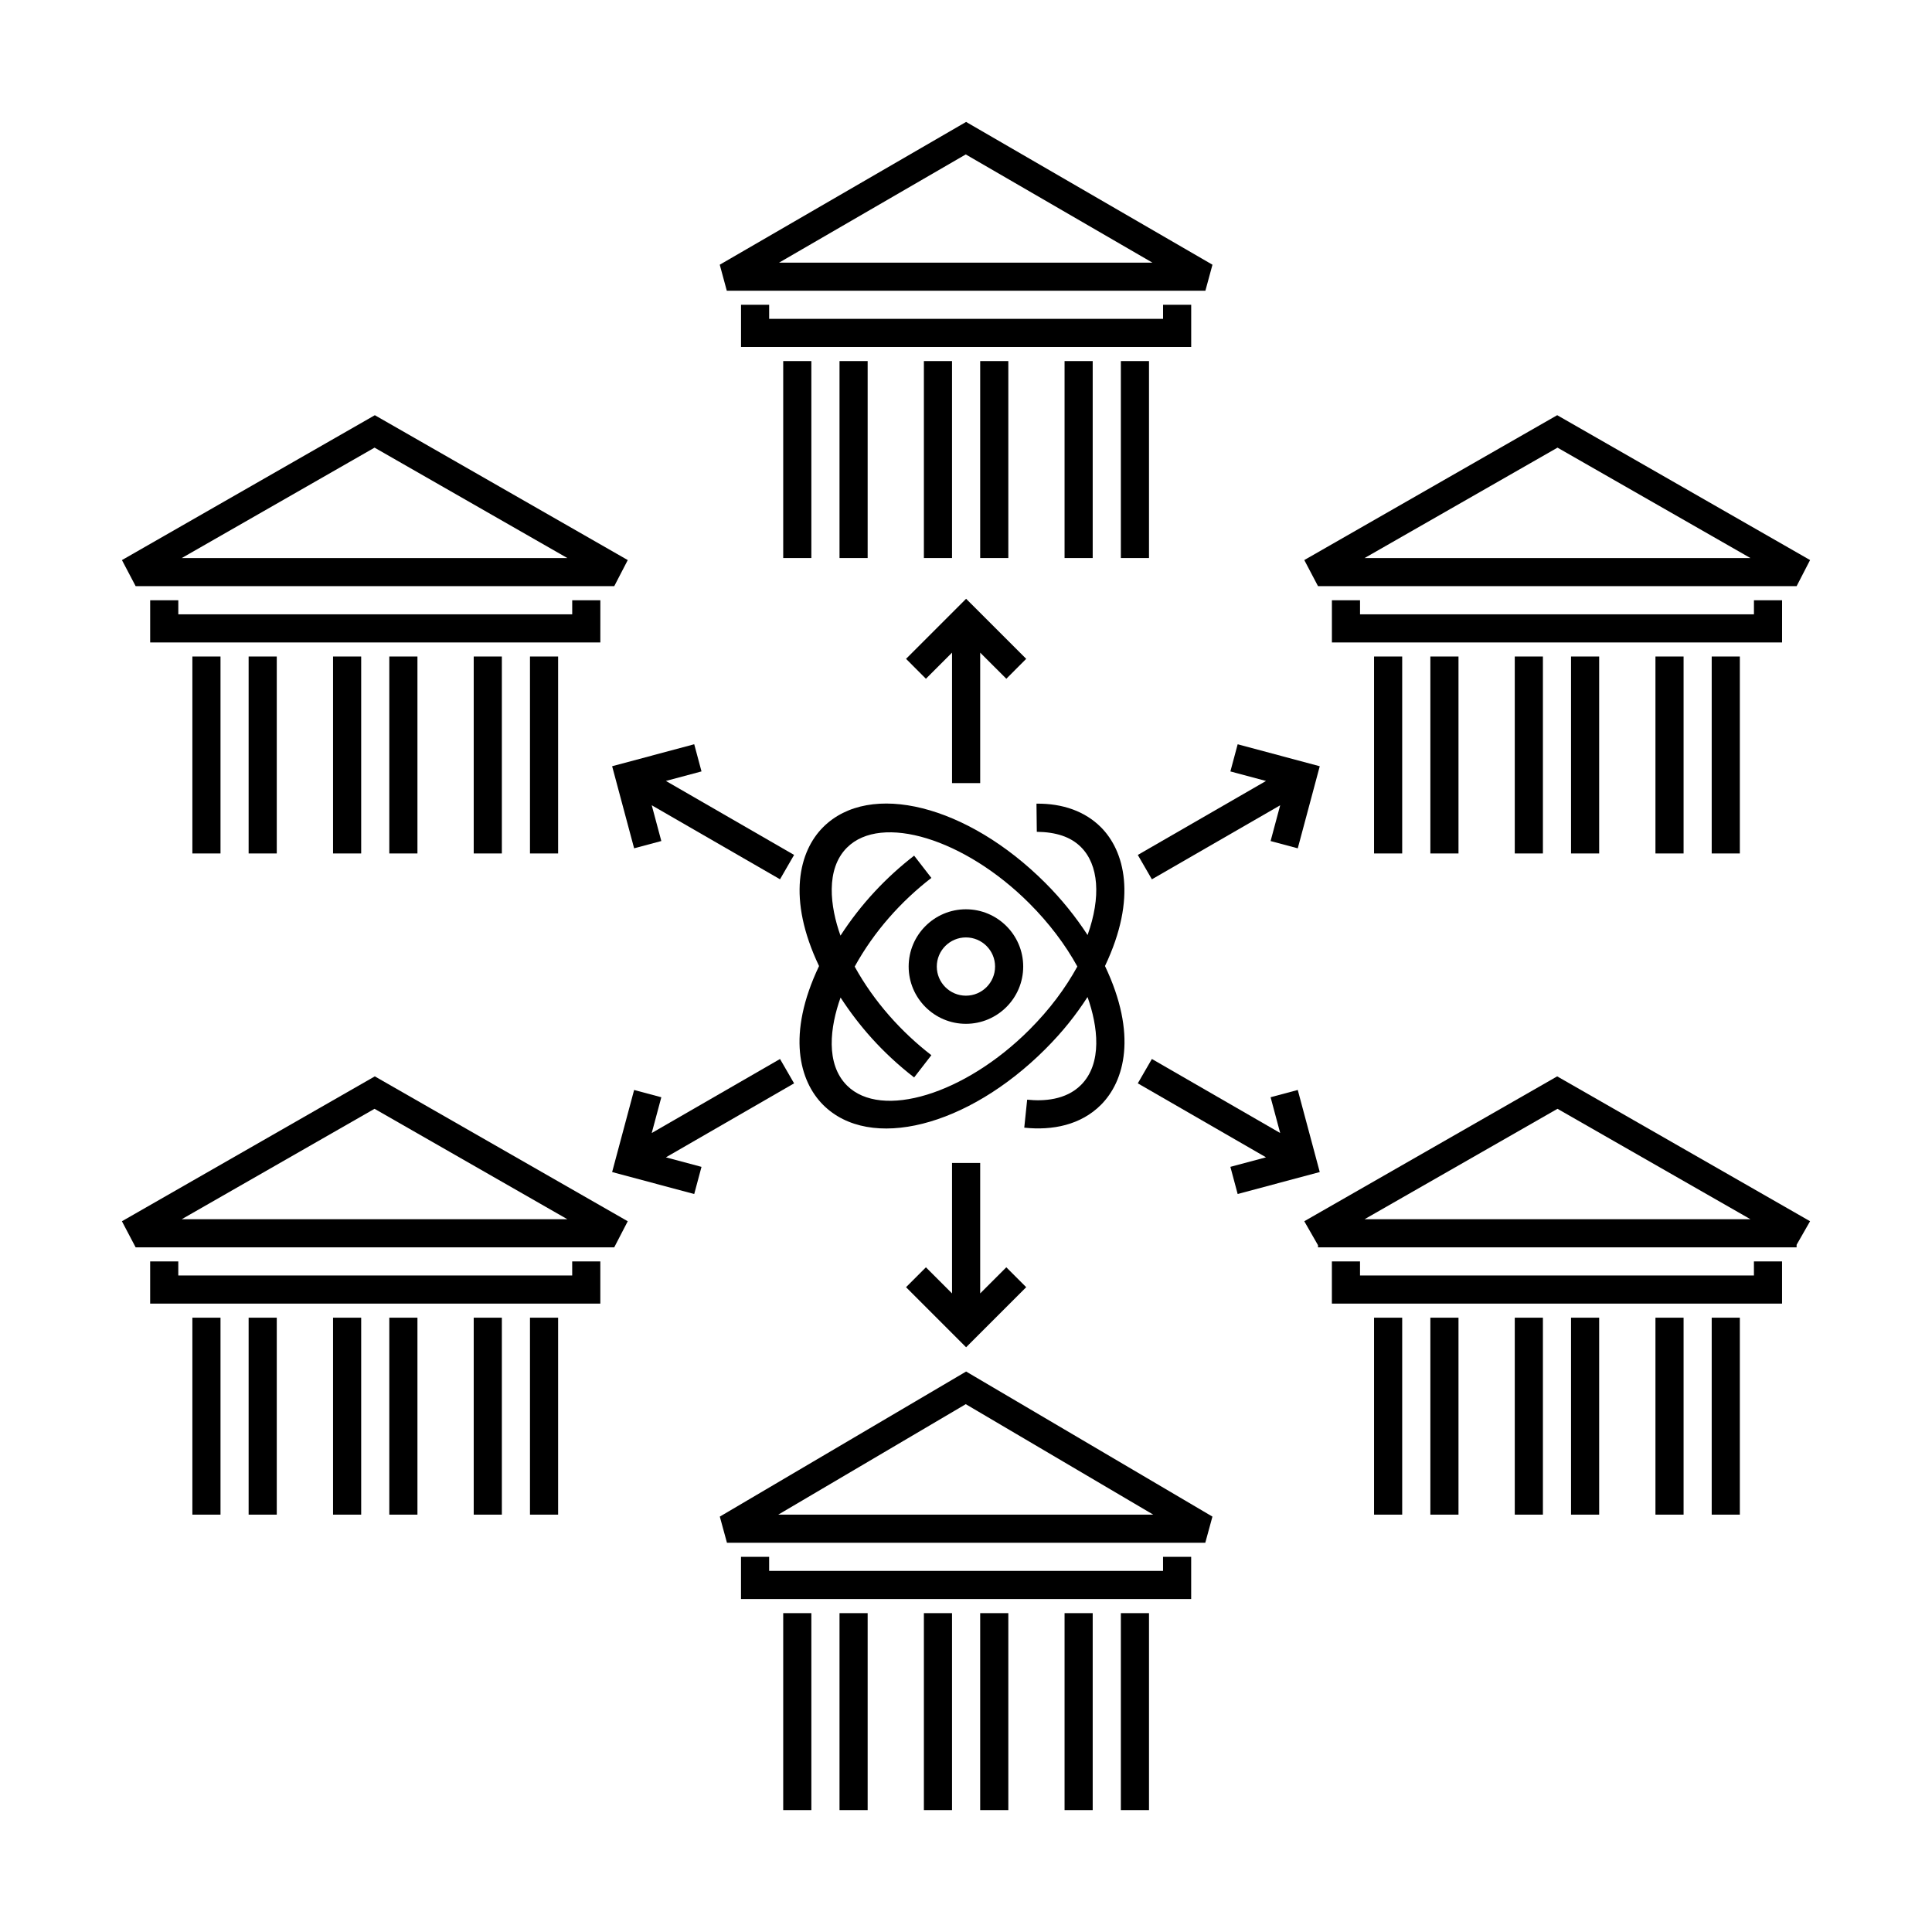 <?xml version="1.0" encoding="UTF-8"?>
<!-- Uploaded to: ICON Repo, www.svgrepo.com, Generator: ICON Repo Mixer Tools -->
<svg fill="#000000" width="800px" height="800px" version="1.1" viewBox="144 144 512 512" xmlns="http://www.w3.org/2000/svg">
 <g>
  <path d="m399.98 384.97c-8.367 0-15.176 6.805-15.176 15.176 0 8.367 6.805 15.176 15.176 15.176 8.367 0 15.18-6.805 15.18-15.176 0-8.367-6.812-15.176-15.18-15.176zm0 22.895c-4.258 0-7.719-3.461-7.719-7.719 0-4.258 3.461-7.719 7.719-7.719 4.262 0 7.723 3.461 7.723 7.719 0 4.258-3.461 7.719-7.723 7.719z"/>
  <path d="m435.74 363.21c-4.156-4.156-10.055-6.312-17.062-6.231l0.086 7.457c5.074 0.074 8.957 1.301 11.703 4.047 4.707 4.699 5.352 13.211 1.758 23.297h-0.016c-3.125-4.805-6.879-9.488-11.219-13.824-20.641-20.633-46.488-27.109-58.855-14.746-6.34 6.34-9.621 18.859-1.078 36.805-8.66 18.199-5.168 30.535 1.078 36.789 12.395 12.395 38.266 5.828 58.855-14.746 4.766-4.766 8.148-9.109 11.219-13.836 2.734 7.707 4.016 17.559-1.738 23.312-4.019 4.019-9.961 4.344-14.262 3.891l-0.77 7.418c7.508 0.801 14.992-0.719 20.305-6.031 6.277-6.273 9.719-18.672 1.09-36.805 8.613-18.137 5.129-30.578-1.094-36.797zm-18.973 53.715c-17.094 17.09-39.207 23.836-48.309 14.746-5.758-5.758-4.465-15.562-1.699-23.312 4.793 7.379 10.973 14.57 19.496 21.176l4.566-5.898c-7.875-6.086-15.145-14.086-20.32-23.477 5.16-9.371 12.316-17.316 20.32-23.504l-4.566-5.898c-7.426 5.754-14.031 12.727-19.52 21.191-2.746-7.691-4.004-17.598 1.719-23.32 9.094-9.098 31.215-2.344 48.309 14.746 5.234 5.234 9.551 10.953 12.746 16.758-3.176 5.766-7.262 11.305-12.742 16.793z"/>
  <path d="m403.76 351.53v-34.574l6.926 6.922 5.269-5.277-15.926-15.918-15.918 15.918 5.269 5.277 6.922-6.922v34.574z"/>
  <path d="m354.44 431.1-3.727-6.457-33.996 19.617 2.539-9.477-7.207-1.93-5.828 21.75 21.754 5.828 1.93-7.199-9.434-2.527z"/>
  <path d="m396.3 452.19v34.578l-6.922-6.922-5.269 5.273 15.918 15.922 15.926-15.922-5.269-5.273-6.926 6.922v-34.578z"/>
  <path d="m487.92 432.85-7.199 1.93 2.539 9.477-34-19.617-3.731 6.457 33.977 19.605-9.441 2.527 1.93 7.199 21.754-5.828z"/>
  <path d="m445.53 370.57 3.731 6.457 34-19.617-2.539 9.477 7.199 1.93 5.828-21.75-21.754-5.828-1.93 7.199 9.441 2.527z"/>
  <path d="m312.05 368.81 7.207-1.93-2.539-9.477 33.996 19.617 3.727-6.457-33.969-19.605 9.434-2.527-1.93-7.199-21.754 5.828z"/>
  <path d="m403.76 239.69h7.457v52.195h-7.457z"/>
  <path d="m388.84 239.69h7.457v52.195h-7.457z"/>
  <path d="m366.48 239.69h7.457v52.195h-7.457z"/>
  <path d="m351.56 239.69h7.457v52.195h-7.457z"/>
  <path d="m441.04 239.69h7.457v52.195h-7.457z"/>
  <path d="m426.12 239.69h7.457v52.195h-7.457z"/>
  <path d="m336.61 221.05h126.83l1.875-6.898-65.289-37.84-65.285 37.84zm112.79-7.449h-98.934l49.469-28.676z"/>
  <path d="m340.38 224.77v11.184h119.3v-11.184h-7.457v3.727h-104.39v-3.727z"/>
  <path d="m247.17 317.98h7.457v52.195h-7.457z"/>
  <path d="m232.26 317.98h7.457v52.195h-7.457z"/>
  <path d="m209.89 317.98h7.457v52.195h-7.457z"/>
  <path d="m194.98 317.98h7.457v52.195h-7.457z"/>
  <path d="m284.45 317.98h7.457v52.195h-7.457z"/>
  <path d="m269.54 317.98h7.457v52.195h-7.457z"/>
  <path d="m179.95 299.34h126.83l3.582-6.914-67.027-38.391-67.02 38.395zm114.4-7.453h-102.18l51.09-29.258z"/>
  <path d="m303.1 303.07h-7.457v3.727h-104.39v-3.727h-7.457v11.184h119.3z"/>
  <path d="m560.34 317.98h7.457v52.195h-7.457z"/>
  <path d="m545.43 317.98h7.457v52.195h-7.457z"/>
  <path d="m523.06 317.98h7.457v52.195h-7.457z"/>
  <path d="m508.14 317.98h7.457v52.195h-7.457z"/>
  <path d="m597.62 317.98h7.457v52.195h-7.457z"/>
  <path d="m582.71 317.98h7.457v52.195h-7.457z"/>
  <path d="m493.29 299.34h126.83l3.57-6.918-67.016-38.391-67.023 38.391zm114.59-7.453h-102.25l51.125-29.258z"/>
  <path d="m616.27 303.07h-7.457v3.727h-104.39v-3.727h-7.457v11.184h119.3z"/>
  <path d="m247.17 493.2h7.457v52.195h-7.457z"/>
  <path d="m232.26 493.2h7.457v52.195h-7.457z"/>
  <path d="m209.89 493.2h7.457v52.195h-7.457z"/>
  <path d="m194.98 493.2h7.457v52.195h-7.457z"/>
  <path d="m284.45 493.2h7.457v52.195h-7.457z"/>
  <path d="m269.54 493.2h7.457v52.195h-7.457z"/>
  <path d="m243.33 429.25-67.02 38.395 3.637 6.914h126.83l3.582-6.914zm51.016 37.852h-102.18l51.09-29.258z"/>
  <path d="m295.64 482.02h-104.39v-3.731h-7.457v11.188h119.3v-11.188h-7.457z"/>
  <path d="m560.34 493.2h7.457v52.195h-7.457z"/>
  <path d="m545.43 493.2h7.457v52.195h-7.457z"/>
  <path d="m523.06 493.2h7.457v52.195h-7.457z"/>
  <path d="m508.14 493.2h7.457v52.195h-7.457z"/>
  <path d="m597.62 493.2h7.457v52.195h-7.457z"/>
  <path d="m582.71 493.2h7.457v52.195h-7.457z"/>
  <path d="m556.67 429.25-67.023 38.391 3.637 6.352 0.004 0.566h126.83v-0.676l3.57-6.242zm51.207 37.852h-102.25l51.125-29.258z"/>
  <path d="m608.81 482.02h-104.39v-3.731h-7.457v11.188h119.3v-11.188h-7.457z"/>
  <path d="m403.76 571.5h7.457v52.195h-7.457z"/>
  <path d="m388.84 571.5h7.457v52.195h-7.457z"/>
  <path d="m366.48 571.5h7.457v52.195h-7.457z"/>
  <path d="m351.56 571.5h7.457v52.195h-7.457z"/>
  <path d="m441.04 571.5h7.457v52.195h-7.457z"/>
  <path d="m426.12 571.5h7.457v52.195h-7.457z"/>
  <path d="m400.03 507.47-65.273 38.445 1.895 6.938h126.76l1.895-6.938zm49.598 37.926h-99.383l49.691-29.277z"/>
  <path d="m452.22 560.31h-104.39v-3.731h-7.457v11.184h119.3v-11.184h-7.457z"/>
 </g>
</svg>
